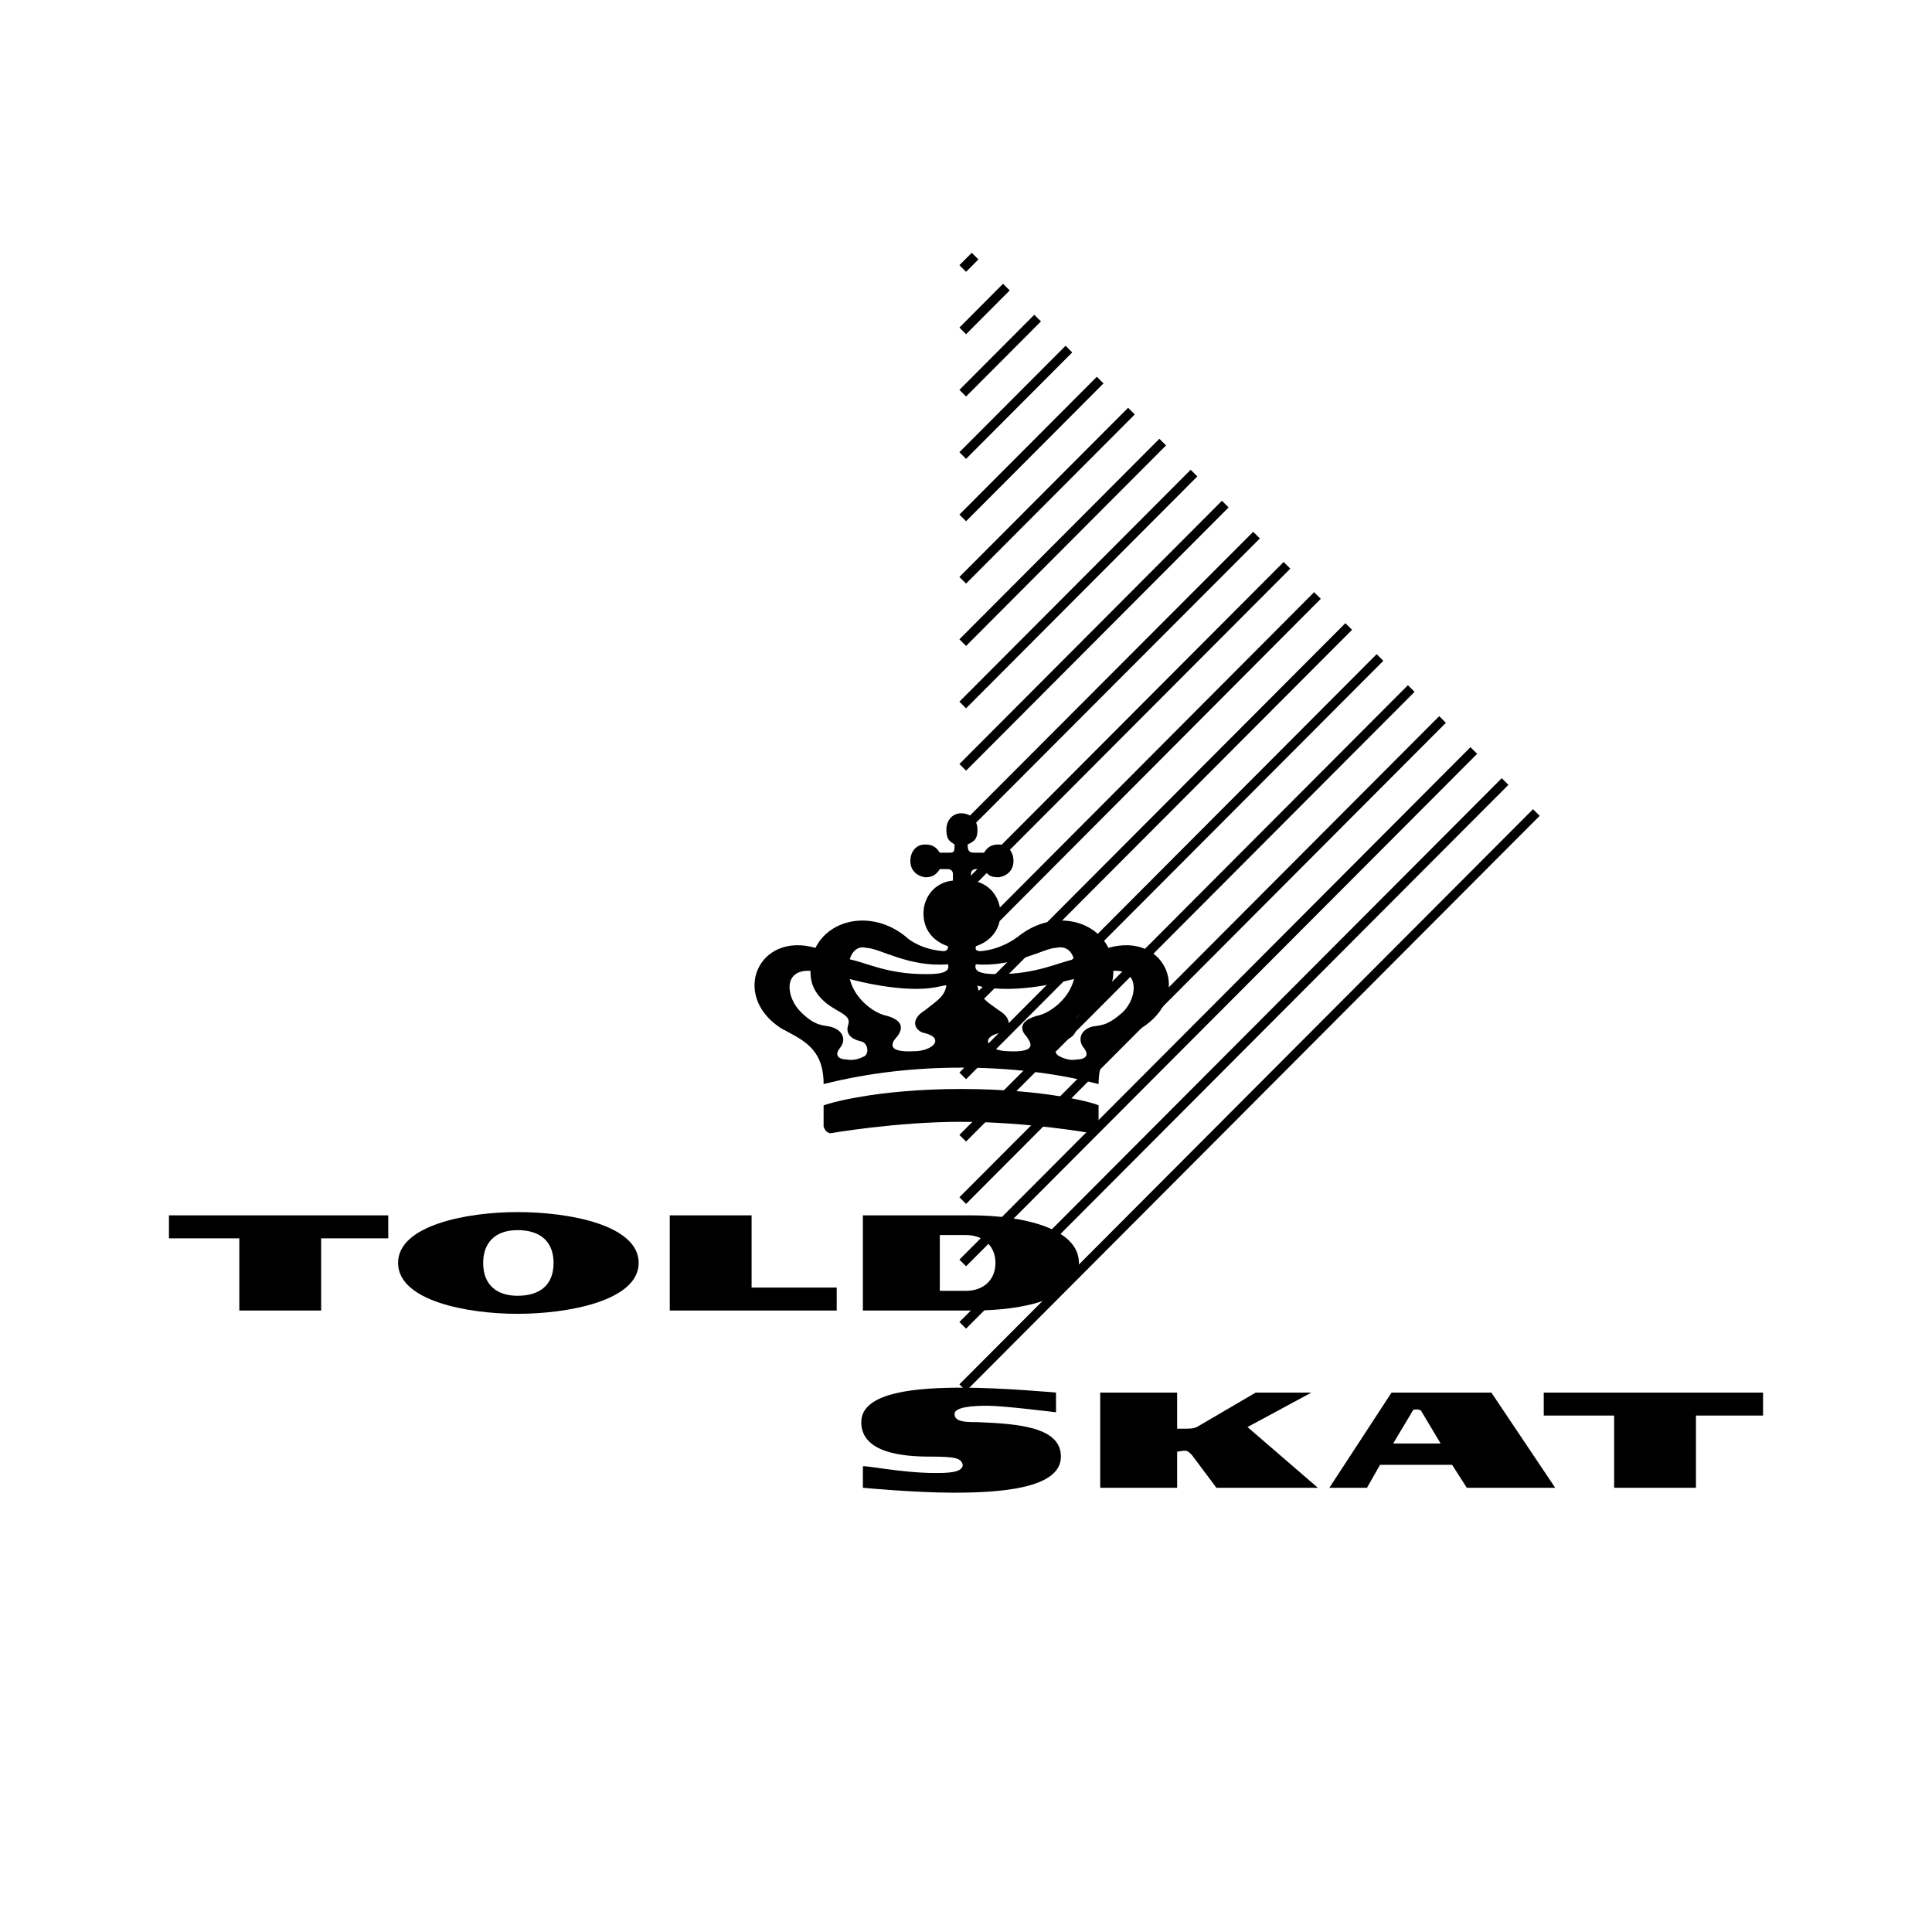 <?xml version="1.0" encoding="utf-8"?>
<!-- Generator: Adobe Illustrator 13.0.0, SVG Export Plug-In . SVG Version: 6.00 Build 14948)  -->
<!DOCTYPE svg PUBLIC "-//W3C//DTD SVG 1.0//EN" "http://www.w3.org/TR/2001/REC-SVG-20010904/DTD/svg10.dtd">
<svg version="1.0" id="Layer_1" xmlns="http://www.w3.org/2000/svg" xmlns:xlink="http://www.w3.org/1999/xlink" x="0px" y="0px"
	 width="192.756px" height="192.756px" viewBox="0 0 192.756 192.756" enable-background="new 0 0 192.756 192.756"
	 xml:space="preserve">
<g>
	<polygon fill-rule="evenodd" clip-rule="evenodd" fill="#FFFFFF" points="0,0 192.756,0 192.756,192.756 0,192.756 0,0 	"/>
	<path fill-rule="evenodd" clip-rule="evenodd" d="M108.951,113.07c0.49-0.164,0.654-0.328,0.654-0.654v-2.129
		c-0.164-0.164-5.063-1.639-13.718-1.639c-8.491,0-13.39,1.475-13.716,1.639v2.129c0.164,0.326,0.164,0.49,0.653,0.654
		c0,0,6.532-1.146,13.063-1.146C102.583,111.924,108.951,113.07,108.951,113.07L108.951,113.07z"/>
	<path fill-rule="evenodd" clip-rule="evenodd" d="M95.888,106.521c-4.571,0-9.144,0.49-13.716,1.637
		c0-3.602-2.123-4.42-4.245-5.566c-5.062-3.275-2.287-9.66,3.429-8.023c1.469-2.948,5.715-3.766,8.981-1.147
		c0.49,0.492,1.797,1.31,3.756,1.474c0.49,0,0.49-0.327,0.49-0.491c-1.47-0.491-2.449-1.637-2.449-3.274s1.143-3.111,2.939-3.274
		v-0.655c0-0.492-0.491-0.492-0.491-0.492h-0.816c-0.327,0.492-0.653,0.819-1.47,0.819c-0.979-0.164-1.47-0.819-1.47-1.637
		c0-0.819,0.491-1.637,1.47-1.637c0.816,0,1.143,0.328,1.47,0.818h0.98c0.49,0,0.49-0.164,0.49-0.818
		c-0.49-0.328-0.817-0.491-0.817-1.474s0.654-1.638,1.469-1.638c0.98,0,1.633,0.655,1.633,1.638s-0.326,1.146-0.979,1.474
		c0,0.654,0.164,0.818,0.654,0.818h0.98c0.326-0.491,0.652-0.818,1.47-0.818c0.979,0,1.469,0.818,1.469,1.637
		c0,0.818-0.49,1.474-1.469,1.637c-0.98,0-1.144-0.327-1.47-0.819h-0.817c0,0-0.489,0-0.489,0.492v0.655
		c1.796,0.164,2.939,1.637,2.939,3.274s-0.98,2.783-2.45,3.274c0,0.164-0.163,0.491,0.49,0.491c1.797-0.164,3.102-0.982,3.756-1.474
		c3.266-2.619,7.511-1.801,8.981,1.147c5.715-1.637,8.49,4.748,3.265,8.023c-1.959,1.146-4.244,1.965-4.244,5.566
		C105.195,107.012,100.623,106.521,95.888,106.521L95.888,106.521z M107.155,95.714c-0.326-1.146-1.144-1.31-1.796-1.146
		c-1.144,0-4.246,1.965-8.002,1.637c-0.326,0.982,1.307,0.982,2.287,0.982C103.399,97.188,105.522,96.042,107.155,95.714
		L107.155,95.714z M92.295,97.188c0.98,0,2.613,0,2.286-0.982c-3.919,0.328-6.858-1.637-8.165-1.637
		c-0.49-0.164-1.306,0-1.633,1.146C86.417,96.042,88.54,97.188,92.295,97.188L92.295,97.188z M79.886,100.955
		c1.469,1.473,2.286,1.309,2.938,1.473c1.307,0.328,1.634,1.311,0.98,2.129c-0.654,0.818,0,1.145,0.653,1.145
		c0.816,0.164,1.469-0.162,1.796-0.326c0.49-0.328,0.326-1.311-0.327-1.475c-1.469-0.326-1.469-1.145-1.306-1.637
		c0.327-0.982-0.816-1.146-2.123-2.129c-1.633-1.309-1.633-2.619-1.633-3.274C78.089,96.697,78.416,99.48,79.886,100.955
		L79.886,100.955z M88.214,101.281c2.122,0.492,1.795,1.475,1.306,2.129c-0.327,0.328-1.47,1.637,1.633,1.473
		c1.959,0,3.103-1.309,1.143-1.801c-0.979-0.164-1.633-1.309,0-2.291c0.98-0.82,1.96-1.311,2.123-2.457
		c0-0.164-0.98,0.328-2.939,0.328c-3.265,0-6.695-0.982-6.695-0.982C85.274,99.645,87.07,100.955,88.214,101.281L88.214,101.281z
		 M107.155,97.68c-0.163,0-3.429,0.982-6.694,0.982c-1.96,0-2.94-0.328-2.94-0.328c0.164,1.146,0.98,1.637,2.124,2.457
		c1.633,0.982,0.979,2.127,0,2.291c-1.96,0.492-0.98,1.801,0.979,1.801c3.267,0.164,1.96-1.145,1.797-1.473
		c-0.653-0.654-0.816-1.637,1.307-2.129C104.869,100.955,106.665,99.645,107.155,97.68L107.155,97.68z M111.074,96.861
		c0,0.655,0,1.965-1.633,3.274c-1.307,0.982-2.449,1.146-2.123,2.129c0.163,0.492,0,1.311-1.47,1.637
		c-0.653,0.164-0.816,1.146-0.163,1.475c0.326,0.164,0.979,0.49,1.796,0.326c0.653,0,1.307-0.326,0.653-1.145
		s-0.326-1.801,0.816-2.129c0.816-0.164,1.47,0,3.104-1.473C113.523,99.48,113.687,96.697,111.074,96.861L111.074,96.861z"/>
	<polygon fill-rule="evenodd" clip-rule="evenodd" points="161.042,141.23 154.02,141.23 154.02,138.939 175.901,138.939 
		175.901,141.23 169.206,141.23 169.206,148.436 161.042,148.436 161.042,141.23 	"/>
	<polygon fill-rule="evenodd" clip-rule="evenodd" points="16.855,121.256 38.736,121.256 38.736,123.549 32.041,123.549 
		32.041,130.752 23.876,130.752 23.876,123.549 16.855,123.549 16.855,121.256 	"/>
	<polygon fill-rule="evenodd" clip-rule="evenodd" points="66.822,121.256 74.987,121.256 74.987,128.461 83.478,128.461 
		83.478,130.752 66.822,130.752 66.822,121.256 	"/>
	<path fill-rule="evenodd" clip-rule="evenodd" d="M109.768,148.436v-9.496h7.676v3.602c1.632,0,1.469,0,1.959-0.164l5.878-3.438
		h5.553l-6.369,3.438l7.021,6.059h-10.124l-2.449-3.275c-0.49-0.49-0.49-0.49-1.469-0.326v3.602H109.768L109.768,148.436z"/>
	<path fill-rule="evenodd" clip-rule="evenodd" d="M105.359,138.939v1.965c0,0-5.226-0.654-6.858-0.654s-3.266,0.162-3.266,0.818
		c0,0.818,1.143,0.818,2.285,0.818c4.083,0.162,8.328,0.49,8.328,3.438c0,3.275-6.368,3.602-10.776,3.602
		c-3.756,0-8.981-0.49-8.981-0.49v-2.129c0-0.164,3.918,0.654,7.185,0.654c1.143,0,2.776,0,2.776-0.818
		c-0.164-0.654-0.653-0.818-3.266-0.818c-2.612,0-6.858-0.326-6.858-3.438s5.879-3.439,10.124-3.439
		C99.971,138.447,105.359,138.939,105.359,138.939L105.359,138.939z"/>
	<path fill-rule="evenodd" clip-rule="evenodd" d="M51.636,120.93c5.226,0,12.084,1.309,12.084,5.074s-7.021,5.076-12.084,5.076
		c-5.062,0-11.92-1.311-11.92-5.076S46.574,120.93,51.636,120.93L51.636,120.93z M51.636,129.279c2.123,0,3.593-0.982,3.593-3.275
		c0-1.965-1.143-3.273-3.593-3.273c-2.285,0-3.429,1.309-3.429,3.273C48.207,128.297,49.677,129.279,51.636,129.279L51.636,129.279z
		"/>
	<path fill-rule="evenodd" clip-rule="evenodd" d="M86.091,121.256h10.777c5.226,0,10.777,1.311,10.777,4.748
		c0,3.602-5.552,4.748-10.614,4.748h-10.94V121.256L86.091,121.256z M93.765,128.787h2.613c1.797,0,2.939-1.145,2.939-2.783
		c0-1.637-1.143-2.783-2.939-2.783h-2.613V128.787L93.765,128.787z"/>
	<path fill-rule="evenodd" clip-rule="evenodd" d="M132.629,148.436l6.205-9.496h9.961l6.368,9.496h-8.818l-1.47-2.293h-7.185
		l-1.307,2.293H132.629L132.629,148.436z M143.732,144.016l-1.959-3.275c-0.164-0.164-0.817-0.164-0.817,0l-1.959,3.275H143.732
		L143.732,144.016z"/>
	<path fill="none" stroke="#000000" stroke-width="0.939" stroke-miterlimit="2.613" d="M96.052,26.789l1.232-1.237
		 M96.052,33.014l4.353-4.37 M96.052,39.229l7.472-7.493 M96.052,45.45l10.592-10.621 M96.052,51.672l13.712-13.75 M96.052,57.894
		l16.832-16.878 M96.052,64.115l19.952-20.006 M96.052,70.337l23.072-23.135 M96.052,76.559l26.192-26.264 M96.052,82.753
		l29.312-29.364 M96.052,88.838L128.402,56.4 M96.052,94.929l35.39-35.516 M96.052,101.117l38.509-38.611 M96.052,107.34
		l41.63-41.742 M96.052,113.561l44.749-44.869 M96.052,119.783l47.87-47.999 M96.052,126.004l50.989-51.126 M96.052,132.227
		l54.11-54.255 M96.052,138.447l57.23-57.383"/>
</g>
</svg>
